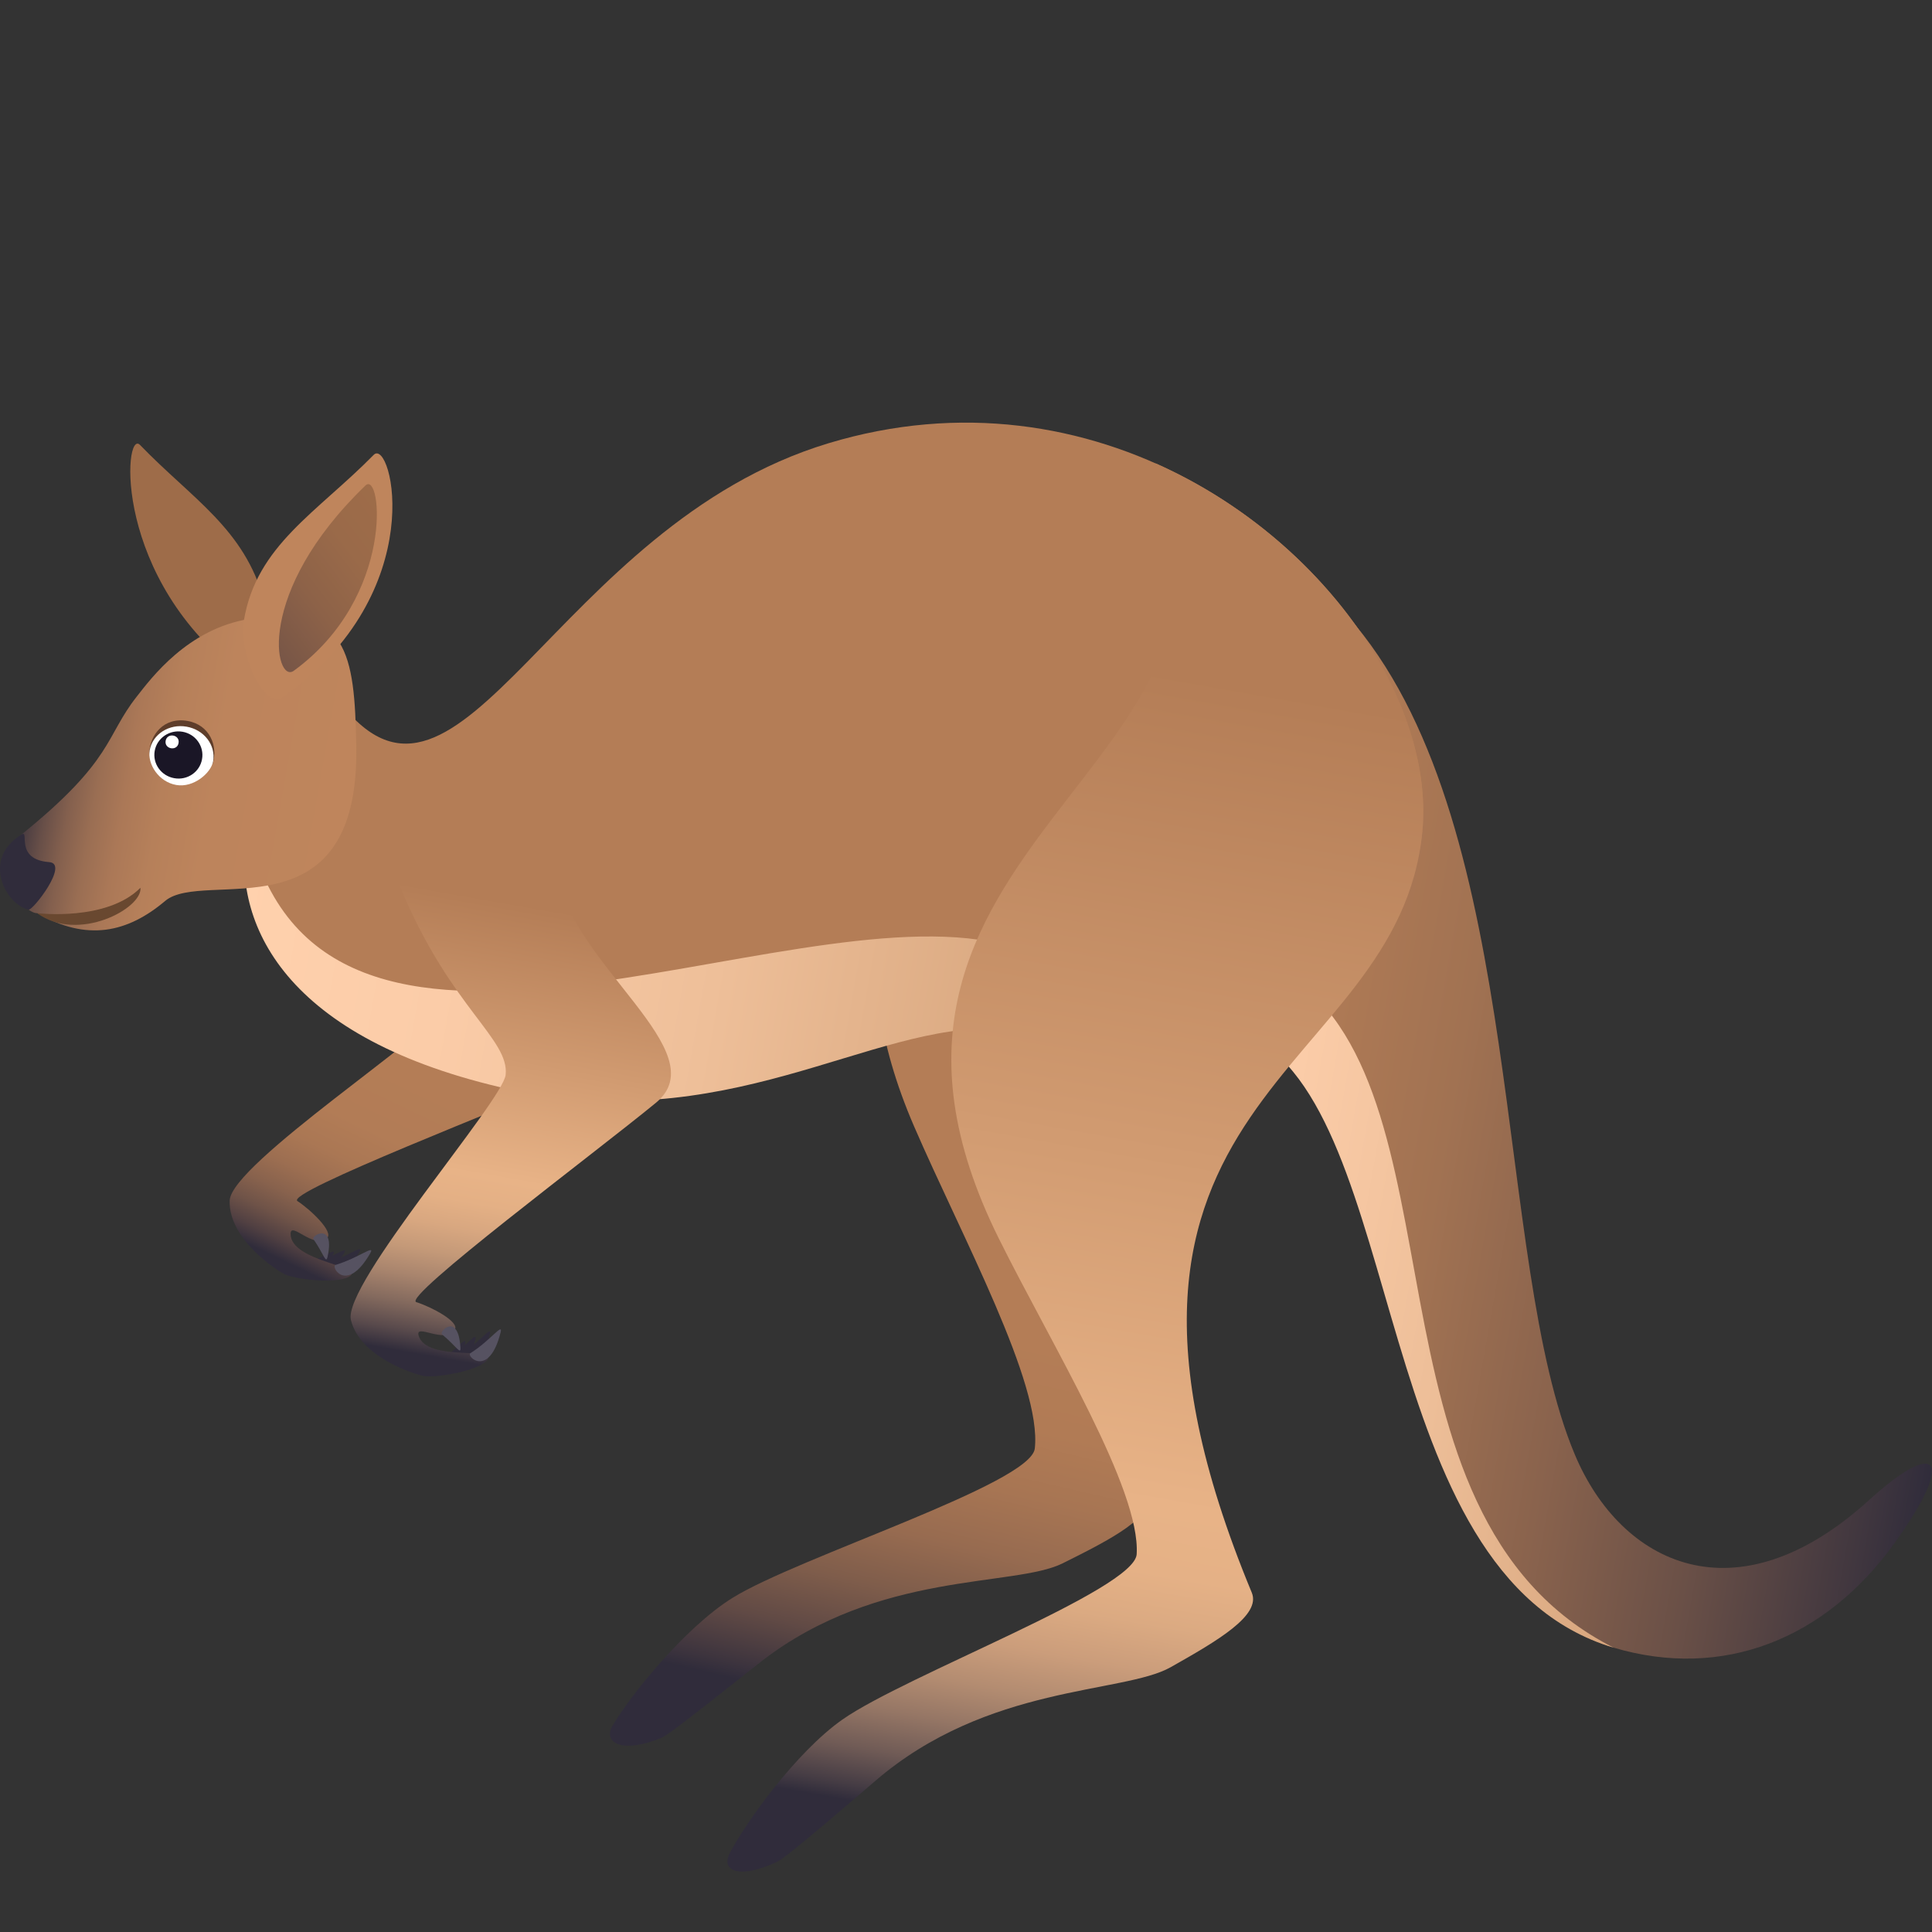 <?xml version="1.0" encoding="utf-8"?>
<!-- Generator: Adobe Illustrator 15.0.0, SVG Export Plug-In . SVG Version: 6.00 Build 0)  -->
<!DOCTYPE svg PUBLIC "-//W3C//DTD SVG 1.1//EN" "http://www.w3.org/Graphics/SVG/1.1/DTD/svg11.dtd">
<svg version="1.1" id="Layer_1" xmlns:x="http://ns.adobe.com/Extensibility/1.0/" xmlns:i="http://ns.adobe.com/AdobeIllustrator/10.0/" xmlns:graph="http://ns.adobe.com/Graphs/1.0/"
	 xmlns="http://www.w3.org/2000/svg" xmlns:xlink="http://www.w3.org/1999/xlink" xmlns:a="http://ns.adobe.com/AdobeSVGViewerExtensions/3.0/"
	 x="0px" y="0px" width="64px" height="64px" viewBox="0 0 64 64" enable-background="new 0 0 64 64" xml:space="preserve">
<rect x="0" y="0" width="64" height="64" fill="#333333" stroke="none"/>
<linearGradient id="SVGID_1_" gradientUnits="userSpaceOnUse" x1="-39.192" y1="12.802" x2="-39.192" y2="-35.855" gradientTransform="matrix(0.974 0.226 -0.226 0.974 68.829 55.843)">
	<stop  offset="0.061" style="stop-color:#302C3B"/>
	<stop  offset="0.072" style="stop-color:#3D343E"/>
	<stop  offset="0.107" style="stop-color:#614A45"/>
	<stop  offset="0.145" style="stop-color:#7F5D4B"/>
	<stop  offset="0.184" style="stop-color:#976B50"/>
	<stop  offset="0.227" style="stop-color:#A77553"/>
	<stop  offset="0.273" style="stop-color:#B17B55"/>
	<stop  offset="0.333" style="stop-color:#B47D56"/>
	<a:midPointStop  offset="0.061" style="stop-color:#302C3B"/>
	<a:midPointStop  offset="0.244" style="stop-color:#302C3B"/>
	<a:midPointStop  offset="0.333" style="stop-color:#B47D56"/>
</linearGradient>
<path fill="url(#SVGID_1_)" d="M37.981,34.941l-8.851-1.554c0.17,1.192,0.529,2.488,1.151,3.927c1.583,3.657,4.24,8.52,3.998,10.671
	c-0.132,1.173-7.861,3.603-10.022,4.952c-1.593,0.995-3.413,3.275-3.972,4.241c-0.317,0.552,0.324,0.931,1.635,0.386
	c0.296-0.121,2.685-2.052,3.315-2.54c3.88-2.999,8.357-2.439,9.965-3.236c1.605-0.799,3.093-1.558,2.818-2.329
	C35.398,42.045,36.176,37.921,37.981,34.941z"/>
<path fill="#302C3B" d="M11.902,41.481c0.178-0.309-0.395,0.166-1.149,0.389C10.582,41.921,11.116,42.851,11.902,41.481z"/>
<path fill="#302C3B" d="M11.394,41.522c0.178-0.31-0.396,0.165-1.149,0.39C10.073,41.962,10.607,42.891,11.394,41.522z"/>
<path fill="#302C3B" d="M11.03,41.562c0.177-0.309-0.396,0.166-1.149,0.389C9.708,42.001,10.243,42.931,11.03,41.562z"/>
<linearGradient id="SVGID_2_" gradientUnits="userSpaceOnUse" x1="-133.823" y1="-14.456" x2="-133.823" y2="-25.94" gradientTransform="matrix(0.901 0.434 -0.434 0.901 125.287 114.106)">
	<stop  offset="0.036" style="stop-color:#302C3B"/>
	<stop  offset="0.089" style="stop-color:#514042"/>
	<stop  offset="0.15" style="stop-color:#6F5348"/>
	<stop  offset="0.218" style="stop-color:#88624D"/>
	<stop  offset="0.293" style="stop-color:#9C6E51"/>
	<stop  offset="0.379" style="stop-color:#AA7754"/>
	<stop  offset="0.487" style="stop-color:#B27C56"/>
	<stop  offset="0.685" style="stop-color:#B47D56"/>
	<a:midPointStop  offset="0.036" style="stop-color:#302C3B"/>
	<a:midPointStop  offset="0.185" style="stop-color:#302C3B"/>
	<a:midPointStop  offset="0.685" style="stop-color:#B47D56"/>
</linearGradient>
<path fill="url(#SVGID_2_)" d="M14.741,33.334c-0.318,0.813-7.096,5.225-7.133,6.438c-0.039,1.279,1.554,2.308,1.819,2.438
	c0.349,0.169,1.683,0.326,2.117,0.091c0.661-0.357-1.916-0.485-1.918-1.426c-0.001-0.438,0.759,0.519,1.204,0.141
	c0.244-0.207-0.563-0.96-0.976-1.228c-0.44-0.284,6.997-3.144,9.42-4.205C21.697,34.521,15.172,32.232,14.741,33.334z"/>
<path fill="#565261" d="M12.266,41.513c0.177-0.31-0.396,0.164-1.15,0.389C10.945,41.951,11.479,42.882,12.266,41.513z"/>
<path fill="#565261" d="M10.852,41.626c-0.057,0.262-0.11-0.057-0.47-0.579C10.3,40.928,11.102,40.472,10.852,41.626z"/>
<linearGradient id="SVGID_3_" gradientUnits="userSpaceOnUse" x1="-15.387" y1="-6.91" x2="11.396" y2="-6.91" gradientTransform="matrix(0.985 0.174 -0.174 0.985 53.118 44.894)">
	<stop  offset="0" style="stop-color:#B47D56"/>
	<stop  offset="0.156" style="stop-color:#AF7A55"/>
	<stop  offset="0.334" style="stop-color:#A17252"/>
	<stop  offset="0.524" style="stop-color:#8A634D"/>
	<stop  offset="0.722" style="stop-color:#6A5047"/>
	<stop  offset="0.924" style="stop-color:#41373F"/>
	<stop  offset="1" style="stop-color:#302C3B"/>
	<a:midPointStop  offset="0" style="stop-color:#B47D56"/>
	<a:midPointStop  offset="0.679" style="stop-color:#B47D56"/>
	<a:midPointStop  offset="1" style="stop-color:#302C3B"/>
</linearGradient>
<path fill="url(#SVGID_3_)" d="M42.39,32.092c4.837,2.527,2.853,20.049,11.065,22.489c3.605,1.069,7.012-0.265,9.313-3.477
	c2.069-2.89,1.361-3.428-0.854-1.411c-4.408,4.008-8.219,2.124-9.745-1.507c-2.715-6.451-1.575-20.6-7.271-27.481
	C39.936,14.707,41.239,31.49,42.39,32.092z"/>
<linearGradient id="SVGID_4_" gradientUnits="userSpaceOnUse" x1="-16.555" y1="-1.054" x2="2.014" y2="-1.054" gradientTransform="matrix(0.985 0.174 -0.174 0.985 53.118 44.894)">
	<stop  offset="0" style="stop-color:#FFD1AD"/>
	<stop  offset="0.267" style="stop-color:#FBCCA8"/>
	<stop  offset="0.591" style="stop-color:#EEBF99"/>
	<stop  offset="0.943" style="stop-color:#DAA981"/>
	<stop  offset="1" style="stop-color:#D6A57C"/>
	<a:midPointStop  offset="0" style="stop-color:#FFD1AD"/>
	<a:midPointStop  offset="0.667" style="stop-color:#FFD1AD"/>
	<a:midPointStop  offset="1" style="stop-color:#D6A57C"/>
</linearGradient>
<path fill="url(#SVGID_4_)" d="M41.277,34.241c5.443,2.547,3.965,17.899,12.178,20.34c-8.794-4.436-4.637-18.708-11.065-22.489
	C35.682,28.146,40.102,33.692,41.277,34.241z"/>
<path fill="#B47D56" d="M16.751,35.601c7.409,2.044,12.226-2.643,16.496-2.097c25.217,3.219,11.728-24.115-5.802-18.821
	c-9.069,2.738-12.199,13.772-16.185,8.58C8.407,19.549,2.888,31.773,16.751,35.601z"/>
<linearGradient id="SVGID_5_" gradientUnits="userSpaceOnUse" x1="-47.273" y1="-6.168" x2="-19.98" y2="-6.168" gradientTransform="matrix(0.985 0.174 -0.174 0.985 53.118 44.894)">
	<stop  offset="0" style="stop-color:#FFD1AD"/>
	<stop  offset="0.267" style="stop-color:#FBCCA8"/>
	<stop  offset="0.591" style="stop-color:#EEBF99"/>
	<stop  offset="0.943" style="stop-color:#DAA981"/>
	<stop  offset="1" style="stop-color:#D6A57C"/>
	<a:midPointStop  offset="0" style="stop-color:#FFD1AD"/>
	<a:midPointStop  offset="0.667" style="stop-color:#FFD1AD"/>
	<a:midPointStop  offset="1" style="stop-color:#D6A57C"/>
</linearGradient>
<path fill="url(#SVGID_5_)" d="M16.574,36.016c7.481,1.76,12.236-2.168,16.537-1.934c2.529,0.136,2.274-2.289,0.029-2.819
	c-7.287-1.722-22.59,6.718-24.937-3.876C7.611,30.395,9.225,34.288,16.574,36.016z"/>
<linearGradient id="SVGID_6_" gradientUnits="userSpaceOnUse" x1="-17.286" y1="21.816" x2="-17.286" y2="-26.519" gradientTransform="matrix(0.985 0.174 -0.174 0.985 53.118 44.894)">
	<stop  offset="0.061" style="stop-color:#302C3B"/>
	<stop  offset="0.072" style="stop-color:#453C44"/>
	<stop  offset="0.098" style="stop-color:#705B56"/>
	<stop  offset="0.126" style="stop-color:#957665"/>
	<stop  offset="0.154" style="stop-color:#B38C71"/>
	<stop  offset="0.184" style="stop-color:#CB9D7B"/>
	<stop  offset="0.216" style="stop-color:#DBAA82"/>
	<stop  offset="0.251" style="stop-color:#E5B186"/>
	<stop  offset="0.297" style="stop-color:#E8B387"/>
	<stop  offset="0.534" style="stop-color:#D19B71"/>
	<stop  offset="0.861" style="stop-color:#B47D56"/>
	<a:midPointStop  offset="0.061" style="stop-color:#302C3B"/>
	<a:midPointStop  offset="0.244" style="stop-color:#302C3B"/>
	<a:midPointStop  offset="0.297" style="stop-color:#E8B387"/>
	<a:midPointStop  offset="0.469" style="stop-color:#E8B387"/>
	<a:midPointStop  offset="0.861" style="stop-color:#B47D56"/>
</linearGradient>
<path fill="url(#SVGID_6_)" d="M47.116,27.558c0.417-4.319-3.263-9.729-8.833-12.208c4.449,10.127-11.733,12.534-5.189,25.691
	c1.775,3.569,4.688,8.282,4.56,10.444c-0.069,1.177-7.66,4.013-9.747,5.477c-1.538,1.078-3.235,3.451-3.741,4.446
	c-0.288,0.566,0.324,0.865,1.604,0.253c0.291-0.138,2.621-2.146,3.225-2.666c3.717-3.202,8.217-2.883,9.78-3.764
	c1.562-0.882,3.007-1.72,2.691-2.475C34.589,36.174,46.323,35.766,47.116,27.558z"/>
<path fill="#9E6C49" d="M8.067,22.408c-4.356-3.213-3.971-8.229-3.429-7.669c1.729,1.791,3.456,2.772,4.111,5.164
	C9.038,20.949,8.614,22.807,8.067,22.408z"/>
<linearGradient id="SVGID_7_" gradientUnits="userSpaceOnUse" x1="-54.985" y1="-10.851" x2="-44.017" y2="-10.851" gradientTransform="matrix(0.985 0.174 -0.174 0.985 53.118 44.894)">
	<stop  offset="0" style="stop-color:#302C3B"/>
	<stop  offset="0.038" style="stop-color:#493C41"/>
	<stop  offset="0.096" style="stop-color:#684F48"/>
	<stop  offset="0.162" style="stop-color:#84604E"/>
	<stop  offset="0.236" style="stop-color:#9A6E53"/>
	<stop  offset="0.323" style="stop-color:#AB7857"/>
	<stop  offset="0.431" style="stop-color:#B6805A"/>
	<stop  offset="0.581" style="stop-color:#BD845C"/>
	<stop  offset="1" style="stop-color:#BF855C"/>
	<a:midPointStop  offset="0" style="stop-color:#302C3B"/>
	<a:midPointStop  offset="0.13" style="stop-color:#302C3B"/>
	<a:midPointStop  offset="1" style="stop-color:#BF855C"/>
</linearGradient>
<path fill="url(#SVGID_7_)" d="M8.256,20.503c-2.044,0.332-3.247,1.963-3.726,2.572c-1.052,1.335-0.754,2.093-3.817,4.569
	c-1.338,1.085,0.121,2.646,0.52,2.605c1.65,0.951,2.995,0.645,4.238-0.404c1.284-1.085,6.453,1.269,6.331-5.15
	C11.744,21.678,11.524,19.97,8.256,20.503z"/>
<path id="Shape_31_" fill="#302C3B" d="M0.712,27.645c0.289-0.176-0.257,0.826,0.92,0.914c0.666,0.05-0.545,1.61-0.688,1.576
	C0.187,29.956-0.62,28.461,0.712,27.645z"/>
<path fill="#694830" d="M1.232,30.25c0,0,2.302,0.283,3.421-0.842C4.722,30.094,2.58,31.243,1.232,30.25z"/>
<path fill="#BF855C" d="M9.369,23.093c4.942-3.489,3.599-8.626,3.01-8.025c-1.877,1.91-3.884,2.997-4.3,5.485
	C7.896,21.639,8.747,23.53,9.369,23.093z"/>
<linearGradient id="SVGID_8_" gradientUnits="userSpaceOnUse" x1="225.815" y1="13.744" x2="232.279" y2="13.744" gradientTransform="matrix(0.854 -0.4 0.521 0.683 -191.751 101.45)">
	<stop  offset="0" style="stop-color:#785647"/>
	<stop  offset="0.003" style="stop-color:#785647"/>
	<stop  offset="0.345" style="stop-color:#8D6248"/>
	<stop  offset="0.681" style="stop-color:#9A6A49"/>
	<stop  offset="1" style="stop-color:#9E6C49"/>
	<a:midPointStop  offset="0" style="stop-color:#785647"/>
	<a:midPointStop  offset="0.303" style="stop-color:#785647"/>
	<a:midPointStop  offset="1" style="stop-color:#9E6C49"/>
</linearGradient>
<path fill="url(#SVGID_8_)" d="M9.731,22.221c3.369-2.452,2.921-6.665,2.375-6.138C8.414,19.642,9.117,22.666,9.731,22.221z"/>
<path fill="#5E3D2A" d="M6.214,23.882c-0.806-0.14-1.243,0.487-1.267,1.032c-0.018,0.404,1.98,0.756,2.102,0.367
	C7.226,24.719,6.949,24.011,6.214,23.882z"/>
<path fill="#FFFFFF" d="M6.181,24.072c-0.58-0.103-1.128,0.249-1.222,0.781c-0.081,0.461,0.298,1.049,0.879,1.15
	c0.58,0.103,1.155-0.404,1.222-0.782C7.155,24.688,6.761,24.172,6.181,24.072z"/>
<path fill="#1A1626" d="M6.046,24.24c0.434,0.076,0.723,0.482,0.647,0.907c-0.073,0.425-0.486,0.709-0.918,0.632
	c-0.436-0.076-0.725-0.48-0.65-0.906C5.201,24.448,5.613,24.166,6.046,24.24z"/>
<path fill="#FFFFFF" d="M5.915,24.615c-0.049,0.279-0.476,0.203-0.428-0.075C5.538,24.26,5.966,24.335,5.915,24.615z"/>
<path fill="#302C3B" d="M16.224,44.208c0.088-0.346-0.335,0.268-1.002,0.688C15.071,44.99,15.838,45.739,16.224,44.208z"/>
<path fill="#302C3B" d="M15.745,44.387c0.087-0.347-0.335,0.266-1.001,0.686C14.592,45.168,15.359,45.917,15.745,44.387z"/>
<path fill="#302C3B" d="M15.405,44.522c0.087-0.346-0.335,0.267-1.002,0.686C14.252,45.304,15.019,46.053,15.405,44.522z"/>
<linearGradient id="SVGID_9_" gradientUnits="userSpaceOnUse" x1="-37.192" y1="7.462" x2="-37.192" y2="-11.063" gradientTransform="matrix(0.985 0.174 -0.174 0.985 53.118 44.894)">
	<stop  offset="0.036" style="stop-color:#302C3B"/>
	<stop  offset="0.075" style="stop-color:#594A4C"/>
	<stop  offset="0.124" style="stop-color:#846A5E"/>
	<stop  offset="0.173" style="stop-color:#A8846D"/>
	<stop  offset="0.222" style="stop-color:#C49978"/>
	<stop  offset="0.271" style="stop-color:#D8A780"/>
	<stop  offset="0.32" style="stop-color:#E4B085"/>
	<stop  offset="0.37" style="stop-color:#E8B387"/>
	<stop  offset="0.577" style="stop-color:#D19B71"/>
	<stop  offset="0.861" style="stop-color:#B47D56"/>
	<a:midPointStop  offset="0.036" style="stop-color:#302C3B"/>
	<a:midPointStop  offset="0.291" style="stop-color:#302C3B"/>
	<a:midPointStop  offset="0.37" style="stop-color:#E8B387"/>
	<a:midPointStop  offset="0.469" style="stop-color:#E8B387"/>
	<a:midPointStop  offset="0.861" style="stop-color:#B47D56"/>
</linearGradient>
<path fill="url(#SVGID_9_)" d="M18.443,28.887c-0.284-1.873-6.863-3.434-5.096,0.707c1.631,3.813,3.521,4.831,3.404,6.007
	c-0.086,0.867-5.419,6.952-5.126,8.128c0.309,1.243,2.122,1.8,2.412,1.852c0.382,0.067,1.709-0.144,2.064-0.487
	c0.539-0.522-1.977,0.053-2.234-0.851c-0.121-0.421,0.872,0.294,1.197-0.19c0.179-0.266-0.802-0.772-1.272-0.917
	c-0.5-0.153,5.887-4.923,7.934-6.603C23.772,34.854,18.917,31.967,18.443,28.887z"/>
<path fill="#565261" d="M16.583,44.14c0.087-0.347-0.335,0.268-1.001,0.686C15.43,44.922,16.197,45.669,16.583,44.14z"/>
<path fill="#565261" d="M15.252,44.634c0.016,0.267-0.122-0.025-0.61-0.432C14.53,44.112,15.18,43.454,15.252,44.634z"/>
</svg>
